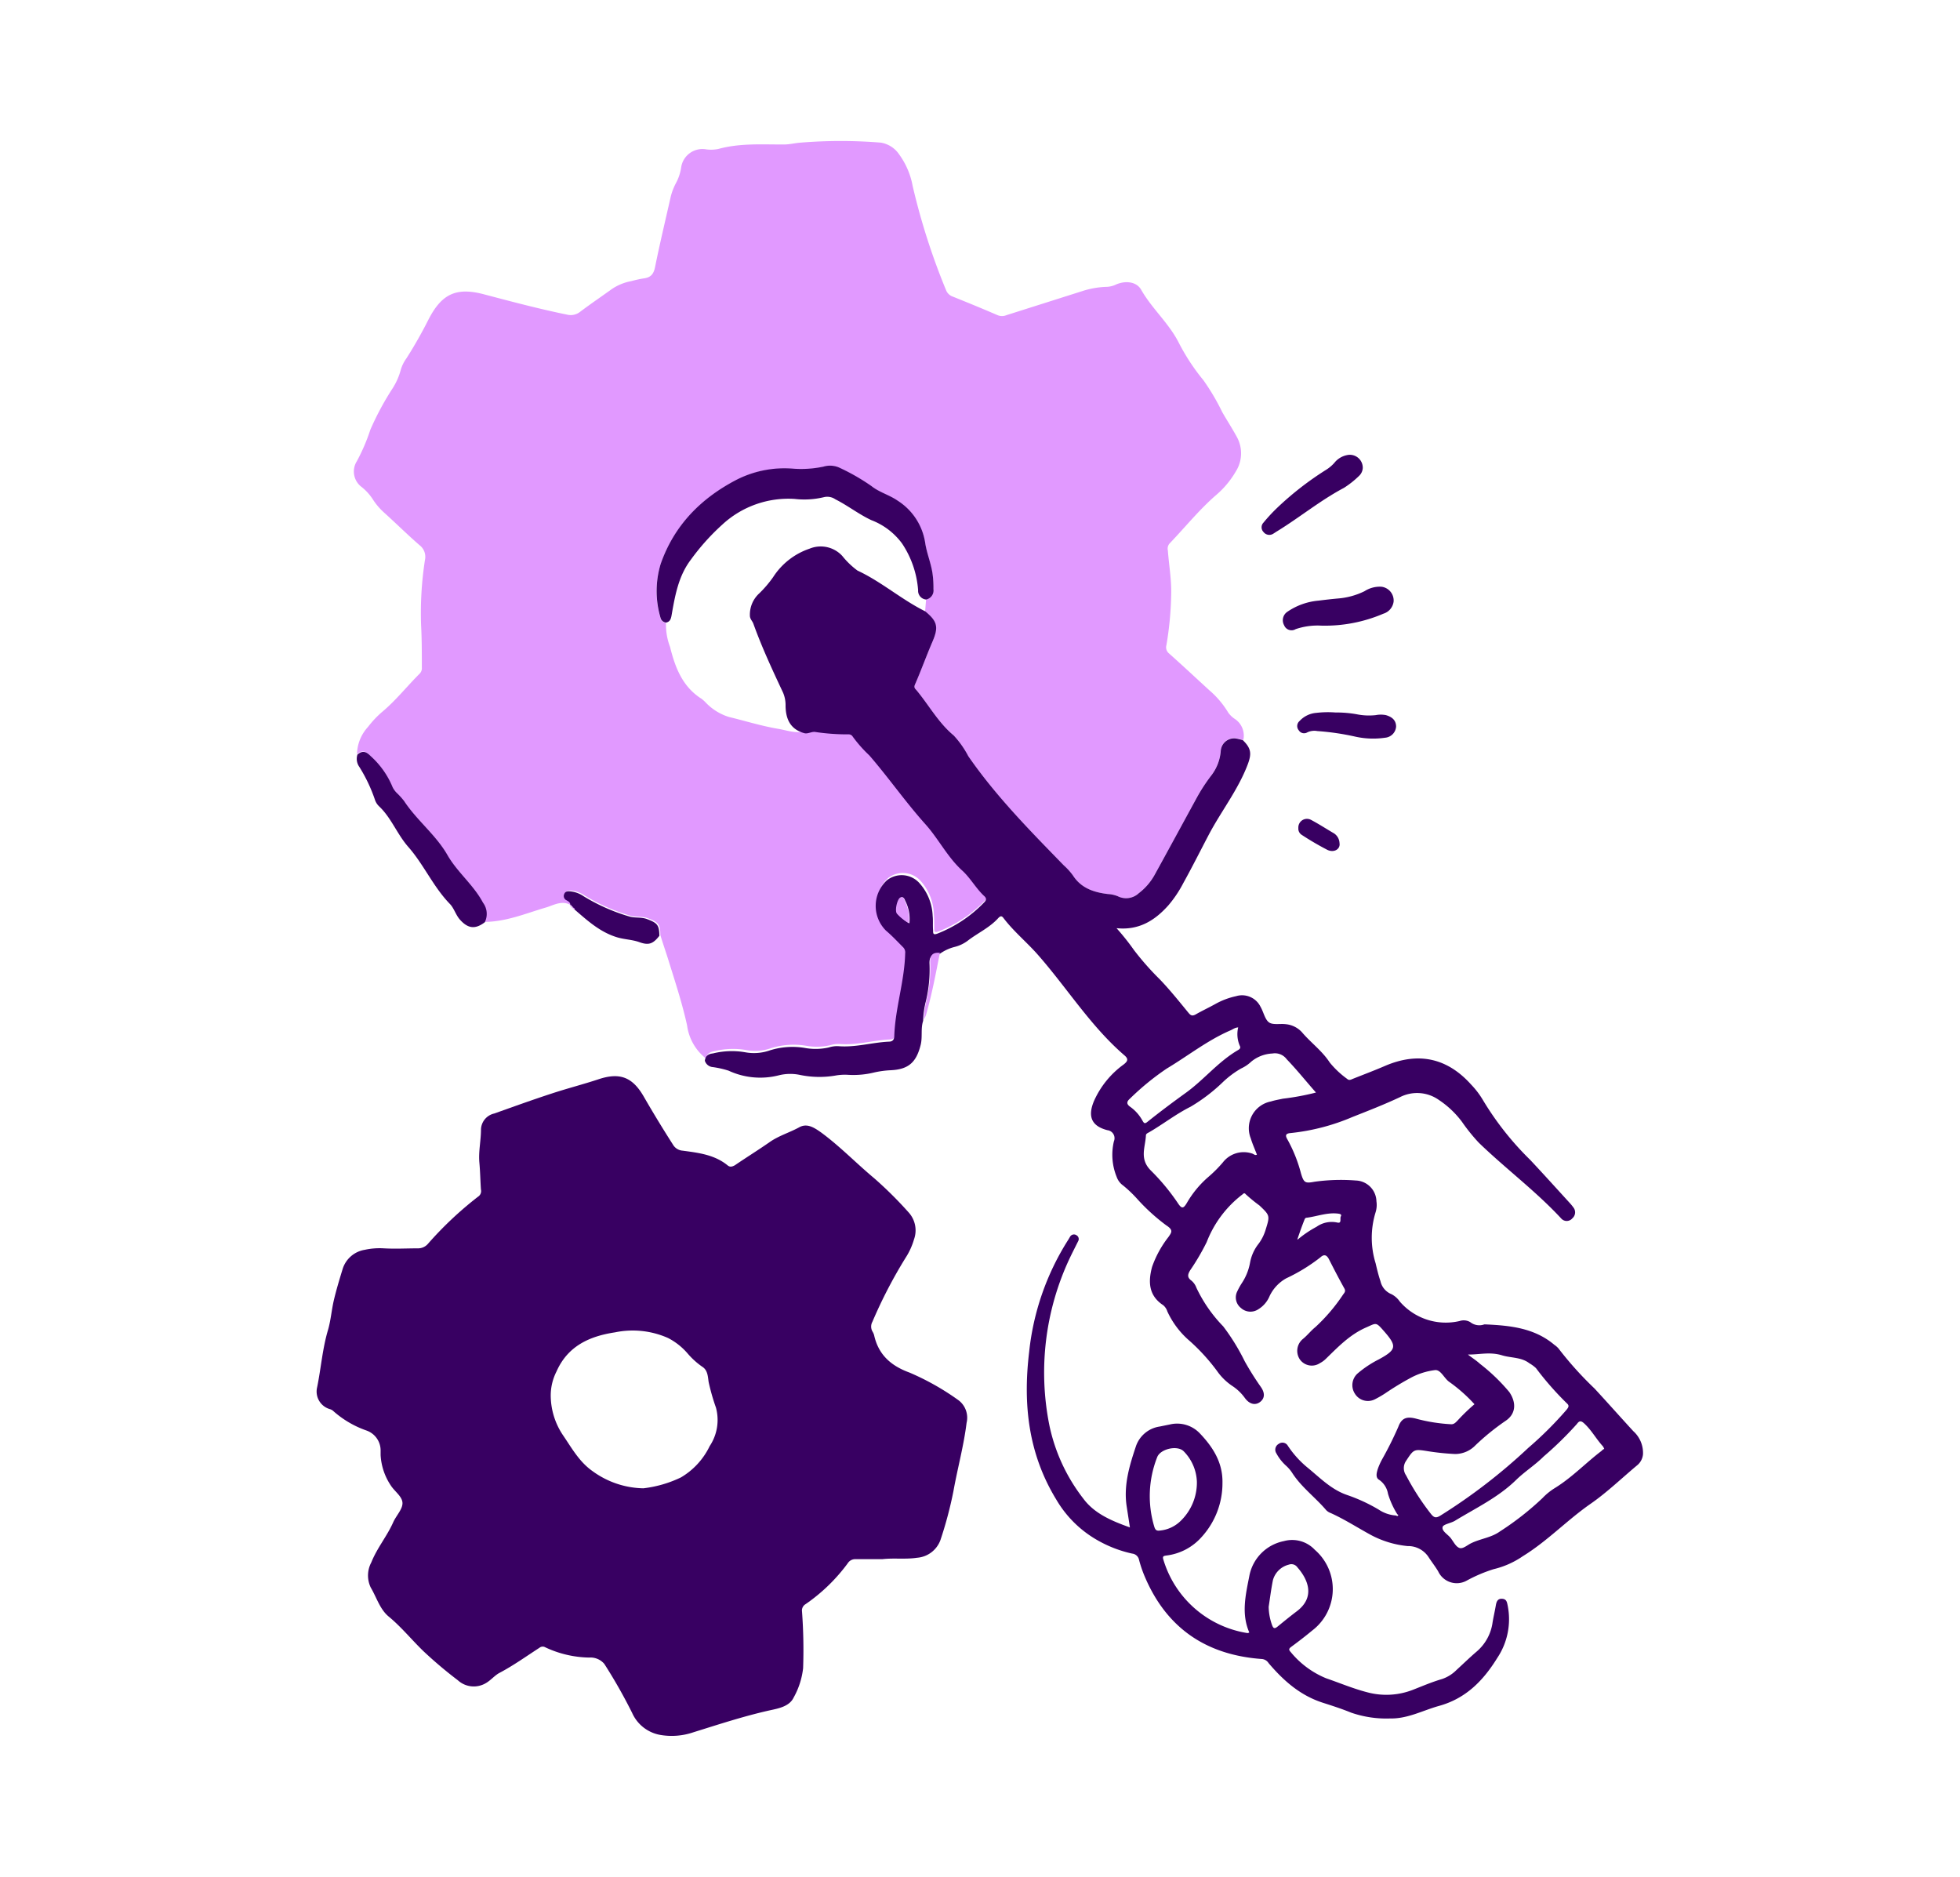 <svg xmlns="http://www.w3.org/2000/svg" viewBox="0 0 268.09 256.68"><defs><style>.cls-1{fill:#e199ff;}.cls-2{fill:#380062;}</style></defs><g id="Layer_3" data-name="Layer 3"><path class="cls-1" d="M78,123.75c-1.15-.6-2.17,0-3.22.34-2.82.82-5.55,2-8.55,2A2.58,2.58,0,0,0,66,123.4c-1.29-2.43-3.5-4.14-4.86-6.51-1.58-2.76-4.18-4.73-5.93-7.39a9.92,9.92,0,0,0-.89-1,3,3,0,0,1-.68-.89,11.62,11.62,0,0,0-3-4.25c-.64-.65-1.13-.79-1.81-.2a5.65,5.65,0,0,1,1.5-3.73,13.3,13.3,0,0,1,2.07-2.17c1.82-1.55,3.3-3.43,5-5.12a1.06,1.06,0,0,0,.3-.85c0-1.9,0-3.82-.1-5.72a47.21,47.21,0,0,1,.53-9,2,2,0,0,0-.74-2c-1.66-1.44-3.23-3-4.84-4.45a8.84,8.84,0,0,1-1.52-1.77,7.08,7.08,0,0,0-1.55-1.73,2.64,2.64,0,0,1-.67-3.54,25.78,25.78,0,0,0,1.84-4.29,39,39,0,0,1,3.06-5.69,9,9,0,0,0,1.12-2.56A5.14,5.14,0,0,1,55.6,49a60.14,60.14,0,0,0,3-5.28c1.79-3.48,3.75-4.48,7.58-3.47s7.55,2,11.37,2.78a2.07,2.07,0,0,0,1.82-.4c1.42-1.07,2.9-2.07,4.34-3.11a7.11,7.11,0,0,1,2.68-1.08,15.48,15.48,0,0,1,1.64-.36c1-.12,1.39-.61,1.58-1.6.65-3.22,1.42-6.41,2.14-9.61A8.18,8.18,0,0,1,92.48,25a6.39,6.39,0,0,0,.69-2.11,2.94,2.94,0,0,1,3.43-2.46,4.92,4.92,0,0,0,1.67-.06c3-.82,6-.59,9-.61.75,0,1.48-.2,2.22-.25a67.58,67.58,0,0,1,11,0A3.75,3.75,0,0,1,123,21.14a10.53,10.53,0,0,1,1.83,4.28,91.75,91.75,0,0,0,4.57,14.26,1.51,1.51,0,0,0,.88.87c2.06.83,4.12,1.67,6.15,2.55a1.59,1.59,0,0,0,1.25,0l10.37-3.29a11.89,11.89,0,0,1,3.4-.58,3.32,3.32,0,0,0,1.25-.34c1.32-.54,2.77-.35,3.39.74,1.46,2.57,3.74,4.52,5.1,7.16A28.7,28.7,0,0,0,164.6,52a30.34,30.34,0,0,1,2.57,4.35c.65,1.14,1.37,2.24,2,3.4a4.63,4.63,0,0,1-.14,4.74,12.47,12.47,0,0,1-2.69,3.22c-2.31,2-4.25,4.42-6.37,6.63a1.07,1.07,0,0,0-.23.94c.14,1.9.47,3.78.46,5.7a45.28,45.28,0,0,1-.66,7.27,1.08,1.08,0,0,0,.38,1.14c1.84,1.64,3.65,3.33,5.47,5a12.5,12.5,0,0,1,2.6,3.06,3.35,3.35,0,0,0,.94.9,2.74,2.74,0,0,1,1.13,2.87,6.93,6.93,0,0,0-1-.24,1.83,1.83,0,0,0-2.09,1.68,6.29,6.29,0,0,1-1.32,3.43,23.65,23.65,0,0,0-2,3.08c-1.88,3.5-3.79,7-5.71,10.45a8.06,8.06,0,0,1-2.18,2.54,2.54,2.54,0,0,1-2.88.42,4.2,4.2,0,0,0-1.36-.3c-1.91-.23-3.65-.8-4.77-2.54a8.7,8.7,0,0,0-1.26-1.39c-4.61-4.74-9.27-9.45-13.05-14.92a13,13,0,0,0-2-2.84c-2.1-1.75-3.39-4.15-5.11-6.21-.17-.21-.35-.36-.2-.73.83-2,1.59-3.94,2.41-5.9s.65-2.78-1-4.14l.13-1.62a1.27,1.27,0,0,0,1-1.37,14.1,14.1,0,0,0-.13-2.15c-.22-1.42-.8-2.77-1-4.17a8.31,8.31,0,0,0-3.75-5.77c-1.14-.81-2.51-1.15-3.59-2a28.46,28.46,0,0,0-4.28-2.47,3.12,3.12,0,0,0-2.29-.2,14.68,14.68,0,0,1-4.28.27,14.43,14.43,0,0,0-7.6,1.52c-4.89,2.58-8.56,6.25-10.4,11.54a12.83,12.83,0,0,0,0,7.39.85.85,0,0,0,.75.61,8.38,8.38,0,0,0,.55,3.29c.69,2.79,1.69,5.44,4.3,7.09a4.28,4.28,0,0,1,.55.49,7.44,7.44,0,0,0,3.2,2c2.24.54,4.46,1.24,6.72,1.62,1.22.2,2.47.71,3.76.3.51.13,1-.23,1.46-.17a29.49,29.49,0,0,0,4.6.33.63.63,0,0,1,.55.3,18.07,18.07,0,0,0,2.28,2.58c2.65,3,5,6.38,7.64,9.38,1.78,2,2.94,4.46,5,6.31,1.09,1,1.85,2.42,3,3.48.42.4.42.64,0,1a18,18,0,0,1-6.35,4.21c-.56.2-.56,0-.57-.44,0-.65,0-1.31-.06-2a7.09,7.09,0,0,0-1.78-4.44,3.26,3.26,0,0,0-4.49-.41,4.77,4.77,0,0,0-.11,6.88c.84.71,1.58,1.51,2.35,2.28a1,1,0,0,1,.27.83c-.09,3.83-1.37,7.5-1.49,11.33,0,.44-.2.71-.75.74-2.3.11-4.55.81-6.89.62a3.64,3.64,0,0,0-1.3.17,8.22,8.22,0,0,1-3.35.06,10.33,10.33,0,0,0-4.72.34,6.58,6.58,0,0,1-3.34.27,10.75,10.75,0,0,0-4.45.15c-.65.12-1,.39-1.11,1a6.91,6.91,0,0,1-2.59-4.53c-.69-3.15-1.71-6.2-2.66-9.27-.32-1-.69-2.07-1-3.1,0-1.48-.27-1.75-1.71-2.29-.81-.3-1.7-.11-2.47-.37a25.87,25.87,0,0,1-6.22-2.77,3.85,3.85,0,0,0-1.82-.65c-.33,0-.66,0-.79.36a.64.64,0,0,0,.32.87C77.77,123.28,78.05,123.4,78,123.75Z"/><path class="cls-2" d="M120.7,213.25c-1.22,0-2.44,0-3.66,0a1.21,1.21,0,0,0-1.09.57,24.12,24.12,0,0,1-5.77,5.59,1,1,0,0,0-.48,1,71.63,71.63,0,0,1,.15,7.76,10.66,10.66,0,0,1-1.29,4c-.58,1.23-2.08,1.5-3.28,1.76-3.54.79-7,1.93-10.44,3a9.17,9.17,0,0,1-4.53.36,5.2,5.2,0,0,1-3.84-3,71.49,71.49,0,0,0-3.81-6.71,2.48,2.48,0,0,0-2.09-.87,14.64,14.64,0,0,1-6-1.41.7.7,0,0,0-.78.07c-1.81,1.17-3.56,2.43-5.48,3.44-.66.35-1.16,1-1.86,1.4a3.23,3.23,0,0,1-3.83-.4,58,58,0,0,1-4.73-4c-1.6-1.55-3-3.29-4.75-4.73-1.19-1-1.64-2.62-2.43-3.95a3.8,3.8,0,0,1,.08-3.44c.8-2,2.16-3.59,3-5.5.41-.91,1.31-1.8,1.26-2.66S54,204,53.48,203.21a8.28,8.28,0,0,1-1.42-4.2c0-.18,0-.37,0-.56a2.89,2.89,0,0,0-1.95-2.8,13.49,13.49,0,0,1-4.58-2.71,1.23,1.23,0,0,0-.41-.21,2.5,2.5,0,0,1-1.74-3c.53-2.6.72-5.24,1.48-7.81.39-1.32.49-2.75.81-4.11s.78-2.89,1.22-4.32a3.8,3.8,0,0,1,3-2.55,9.53,9.53,0,0,1,2.61-.2c1.56.09,3.13,0,4.69,0a1.77,1.77,0,0,0,1.31-.58,49.06,49.06,0,0,1,6.88-6.48.91.91,0,0,0,.4-1c-.08-1.22-.1-2.44-.21-3.66-.14-1.53.22-3,.22-4.57a2.31,2.31,0,0,1,1.81-2.15c2.64-.94,5.27-1.89,7.94-2.76,2.07-.68,4.18-1.22,6.25-1.9,2.94-1,4.7-.36,6.25,2.32q1.92,3.33,4,6.58a1.67,1.67,0,0,0,1.33.84c2.17.29,4.36.55,6.14,2,.35.29.64.19,1,0,1.58-1.08,3.2-2.08,4.76-3.17,1.24-.87,2.69-1.29,4-2,1.07-.62,2-.05,3,.65,2.6,1.9,4.83,4.23,7.29,6.28a53.56,53.56,0,0,1,4.78,4.75,3.65,3.65,0,0,1,.68,3.62,9.52,9.52,0,0,1-1.17,2.55,64.86,64.86,0,0,0-4.52,8.72,1.35,1.35,0,0,0,0,1.32,2,2,0,0,1,.23.51c.59,2.68,2.31,4.2,4.84,5.12a35,35,0,0,1,6.74,3.81,3,3,0,0,1,1.07,3.07c-.39,3.16-1.24,6.22-1.8,9.35a54.08,54.08,0,0,1-1.78,6.69,3.7,3.7,0,0,1-3.2,2.41C123.82,213.3,122.26,213.07,120.7,213.25ZM88,203.56a16.21,16.21,0,0,0,5.14-1.49,10,10,0,0,0,3.93-4.28,6.45,6.45,0,0,0,.86-5.26,28.65,28.65,0,0,1-1-3.5c-.11-.68-.1-1.6-.85-2.08a10.56,10.56,0,0,1-2-1.8A8.89,8.89,0,0,0,91.37,183a11.92,11.92,0,0,0-7.25-.77c-3.44.52-6.45,1.84-8,5.35a7.26,7.26,0,0,0-.79,3.14A9.78,9.78,0,0,0,77,196.29c1.21,1.77,2.22,3.64,4.06,4.93A12.14,12.14,0,0,0,88,203.56Z"/><path class="cls-2" d="M126.55,83.61c1.67,1.36,1.85,2.16,1,4.14s-1.58,4-2.41,5.9c-.15.37,0,.52.2.73,1.72,2.06,3,4.46,5.11,6.21a13,13,0,0,1,2,2.84c3.78,5.47,8.44,10.18,13.05,14.92a8.7,8.7,0,0,1,1.26,1.39c1.12,1.74,2.86,2.31,4.77,2.54a4.2,4.2,0,0,1,1.36.3,2.54,2.54,0,0,0,2.88-.42,8.06,8.06,0,0,0,2.18-2.54c1.92-3.48,3.83-7,5.71-10.45a23.65,23.65,0,0,1,2-3.08,6.29,6.29,0,0,0,1.32-3.43A1.83,1.83,0,0,1,169,101a6.93,6.93,0,0,1,1,.24c1.19,1.16,1.21,1.9.62,3.43-1.33,3.44-3.62,6.33-5.31,9.55-1.15,2.19-2.25,4.39-3.45,6.55a16.21,16.21,0,0,1-2,3c-1.87,2.12-4.07,3.5-7.14,3.18a32.42,32.42,0,0,1,2.39,3,38.36,38.36,0,0,0,3.53,4c1.38,1.44,2.63,3,3.9,4.55.31.38.52.51,1,.25.87-.5,1.78-.92,2.66-1.41a10.19,10.19,0,0,1,2.87-1.09,2.81,2.81,0,0,1,3.34,1.44c.41.7.59,1.68,1.12,2.11s1.53.18,2.32.28a3.43,3.43,0,0,1,2.23,1.1c1.21,1.43,2.76,2.54,3.8,4.14a12.39,12.39,0,0,0,2.38,2.24c.27.25.51.11.77,0,1.48-.59,3-1.16,4.43-1.78,4.54-1.94,8.5-1.09,11.78,2.58a11.42,11.42,0,0,1,1.59,2.09,40.89,40.89,0,0,0,6.49,8.21c1.8,1.92,3.56,3.87,5.33,5.81a6.65,6.65,0,0,1,.54.65,1.08,1.08,0,0,1-.13,1.52,1,1,0,0,1-1.53,0c-3.48-3.75-7.59-6.8-11.26-10.35a25,25,0,0,1-2.29-2.84,12.69,12.69,0,0,0-3.16-3,5.15,5.15,0,0,0-5.33-.39c-2.13,1-4.31,1.85-6.49,2.71a29.11,29.11,0,0,1-8.45,2.2c-.74.06-.78.34-.43.92a19.9,19.9,0,0,1,1.83,4.6c.39,1.3.57,1.38,1.86,1.14a25.79,25.79,0,0,1,5.62-.17,2.92,2.92,0,0,1,2.84,2.85,3.35,3.35,0,0,1-.11,1.48,11.83,11.83,0,0,0,0,7c.19.82.39,1.64.66,2.44a2.5,2.5,0,0,0,1.51,1.78,3.14,3.14,0,0,1,1.13,1,8.31,8.31,0,0,0,8.19,2.67,1.76,1.76,0,0,1,1.45.15,2,2,0,0,0,1.93.31h.09c3.39.15,6.74.47,9.49,2.8a2.94,2.94,0,0,1,.56.49,47.66,47.66,0,0,0,4.94,5.49c1.78,1.93,3.52,3.89,5.29,5.82a4,4,0,0,1,1.33,3.17,2.2,2.2,0,0,1-.82,1.52c-2.11,1.76-4.1,3.69-6.35,5.25-3.21,2.23-5.92,5.11-9.26,7.16a11.84,11.84,0,0,1-4,1.78,20.36,20.36,0,0,0-3.69,1.57,2.8,2.8,0,0,1-3.9-1.28c-.42-.7-.93-1.34-1.35-2a3.34,3.34,0,0,0-2.83-1.45,13.35,13.35,0,0,1-5-1.51c-1.84-1-3.6-2.14-5.5-3a1.7,1.7,0,0,1-.63-.4c-1.47-1.73-3.34-3.1-4.59-5a5.07,5.07,0,0,0-.89-1.07,6.22,6.22,0,0,1-1.33-1.69.91.91,0,0,1,.32-1.31.85.85,0,0,1,1.24.26,13.48,13.48,0,0,0,2.71,3c1.68,1.37,3.23,3,5.41,3.74a23,23,0,0,1,4.32,2,4.79,4.79,0,0,0,2.37.8c.09.06.19.12.27,0s-.07-.12-.11-.18a11.42,11.42,0,0,1-1.27-2.8,2.89,2.89,0,0,0-1.21-1.9c-.54-.31-.33-1-.19-1.47a8.7,8.7,0,0,1,.61-1.36,48.28,48.28,0,0,0,2.21-4.44c.47-1.27,1.25-1.43,2.55-1.06a23.13,23.13,0,0,0,4.7.73c.39,0,.61-.27.85-.51a25.68,25.68,0,0,1,2.31-2.23,21.35,21.35,0,0,0-3.5-3.09c-.67-.51-1.12-1.63-1.87-1.58a9.41,9.41,0,0,0-3.37,1.07,39.43,39.43,0,0,0-3.44,2.09,14,14,0,0,1-1.45.84,2.09,2.09,0,0,1-2.72-.76,2.14,2.14,0,0,1,.39-2.8,14.62,14.62,0,0,1,2.89-1.91c2.43-1.33,2.5-1.8.66-3.89-1.11-1.27-1-1.08-2.5-.43-2.22,1-3.8,2.68-5.47,4.3a3.38,3.38,0,0,1-.76.54,2,2,0,0,1-2.76-.53,2.1,2.1,0,0,1,.45-2.79c.61-.5,1.09-1.13,1.69-1.61a24.36,24.36,0,0,0,3.81-4.48c.21-.26.35-.46.15-.81-.73-1.31-1.42-2.64-2.11-4-.29-.55-.64-.73-1.15-.26a24,24,0,0,1-4.69,2.88,5.47,5.47,0,0,0-2.27,2.42,3.81,3.81,0,0,1-1.56,1.82,1.93,1.93,0,0,1-2.36-.18,1.84,1.84,0,0,1-.5-2.29,9.32,9.32,0,0,1,.59-1.07,7.49,7.49,0,0,0,1.15-2.83,5.85,5.85,0,0,1,1.19-2.62,6.24,6.24,0,0,0,.92-1.82c.62-2,.65-2-.83-3.4a21.06,21.06,0,0,1-1.88-1.54c-.22-.27-.35,0-.52.1a15,15,0,0,0-4.81,6.46,31.85,31.85,0,0,1-2.27,3.87c-.3.51-.44.92.14,1.36a2.25,2.25,0,0,1,.72,1,19.52,19.52,0,0,0,3.67,5.29,28.85,28.85,0,0,1,2.94,4.77,39.28,39.28,0,0,0,2.19,3.49c.6.84.57,1.57-.07,2.07s-1.44.35-2.08-.51a6.55,6.55,0,0,0-1.66-1.62,7.88,7.88,0,0,1-2.15-2.08,26.81,26.81,0,0,0-4-4.34,11.8,11.8,0,0,1-2.81-3.82,1.82,1.82,0,0,0-.56-.85c-2-1.31-2.08-3.19-1.53-5.24a14.31,14.31,0,0,1,2.24-4.09c.44-.64.7-.95-.29-1.59a26.91,26.91,0,0,1-4-3.64,17.09,17.09,0,0,0-1.9-1.81,2.42,2.42,0,0,1-.89-1.18,8,8,0,0,1-.38-4.87,1.1,1.1,0,0,0-.89-1.52c-2.21-.57-2.71-1.91-1.83-4a12.36,12.36,0,0,1,4.07-5c.5-.4.7-.71.11-1.22-4.65-4-7.88-9.26-11.9-13.82-1.51-1.71-3.3-3.17-4.68-5-.27-.36-.47-.19-.67,0-1.19,1.34-2.85,2.07-4.24,3.15a4.92,4.92,0,0,1-1.78.83,6,6,0,0,0-2.09,1c-1-.11-1.38.35-1.32,1.35a18.54,18.54,0,0,1-.5,5.08,11.46,11.46,0,0,0-.37,2.67c-.36,1.08-.06,2.22-.35,3.33-.6,2.37-1.67,3.32-4.11,3.43a12.88,12.88,0,0,0-2.22.3,11.86,11.86,0,0,1-3.52.33,7.33,7.33,0,0,0-1.87.11,13.07,13.07,0,0,1-4.83-.11,6.47,6.47,0,0,0-2.87.07,10.27,10.27,0,0,1-6.84-.64,12.7,12.7,0,0,0-2.16-.49,1.24,1.24,0,0,1-1.09-.87c.08-.66.46-.93,1.11-1a10.75,10.75,0,0,1,4.45-.15,6.58,6.58,0,0,0,3.34-.27,10.33,10.33,0,0,1,4.72-.34,8.22,8.22,0,0,0,3.35-.06,3.64,3.64,0,0,1,1.3-.17c2.34.19,4.59-.51,6.89-.62.55,0,.73-.3.75-.74.12-3.83,1.4-7.5,1.49-11.33a1,1,0,0,0-.27-.83c-.77-.77-1.51-1.57-2.35-2.28a4.77,4.77,0,0,1,.11-6.88,3.26,3.26,0,0,1,4.49.41,7.09,7.09,0,0,1,1.78,4.44c.07.65,0,1.31.06,2,0,.41,0,.64.57.44a18,18,0,0,0,6.35-4.21c.42-.4.42-.64,0-1-1.11-1.06-1.87-2.48-3-3.48-2-1.85-3.19-4.3-5-6.31-2.69-3-5-6.33-7.64-9.38a18.07,18.07,0,0,1-2.28-2.58.63.63,0,0,0-.55-.3,29.49,29.49,0,0,1-4.6-.33c-.48-.06-1,.3-1.46.17-1.9-.52-2.54-1.9-2.57-3.72a4.37,4.37,0,0,0-.34-1.82c-1.46-3.11-2.91-6.22-4.07-9.45-.14-.38-.48-.62-.47-1.14a3.93,3.93,0,0,1,1.29-3,15.82,15.82,0,0,0,1.88-2.2,9.58,9.58,0,0,1,5-3.91,4,4,0,0,1,4.47,1,11,11,0,0,0,2.08,2C120.56,79.56,123.3,82,126.55,83.61Zm74.2,101.65.14-.11,0,0-.08.14c.54.42,1.13.79,1.63,1.25a25.69,25.69,0,0,1,4,3.85c1,1.46.91,3-.5,3.94a32.66,32.66,0,0,0-4.13,3.35,3.87,3.87,0,0,1-2.78,1.19,34.07,34.07,0,0,1-3.63-.37c-2-.32-2-.33-3.07,1.3a1.75,1.75,0,0,0,0,2,34.06,34.06,0,0,0,3.33,5.18c.45.58.71.72,1.38.3a77.7,77.7,0,0,0,12-9.25,49.66,49.66,0,0,0,5.24-5.22c.25-.32.4-.54.06-.85a41.7,41.7,0,0,1-4.25-4.84,4.75,4.75,0,0,0-.9-.66c-1.1-.85-2.48-.71-3.71-1.08C203.78,184.85,202.27,185.3,200.75,185.26ZM180,149.43c-1.38-1.56-2.62-3.12-4-4.55a2,2,0,0,0-1.95-.79,4.9,4.9,0,0,0-2.9,1.11,5.16,5.16,0,0,1-1.39.94,12.89,12.89,0,0,0-2.46,1.83,23.66,23.66,0,0,1-4.45,3.4c-2,1-3.74,2.37-5.65,3.48-.19.11-.45.2-.46.43-.07,1.62-.92,3.19.64,4.78a29.43,29.43,0,0,1,3.7,4.45c.55.85.78.83,1.27,0a13.88,13.88,0,0,1,2.91-3.52,17.63,17.63,0,0,0,2-2,3.61,3.61,0,0,1,4-1.22c.22.06.42.31.66.15-.28-.74-.61-1.46-.83-2.2a3.73,3.73,0,0,1,2.75-5.07c.53-.17,1.09-.26,1.64-.38A34.44,34.44,0,0,0,180,149.43Zm39.43,48.75a1.88,1.88,0,0,0-.18-.36c-.92-1-1.55-2.2-2.55-3.12-.42-.39-.67-.42-1,.05a47.79,47.79,0,0,1-4.55,4.45c-1.18,1.18-2.59,2.06-3.77,3.21-2.45,2.4-5.52,3.85-8.39,5.6-.56.33-1.59.47-1.67.85-.13.58.74,1,1.15,1.56s.68,1.13,1.16,1.3,1.09-.42,1.64-.67c1.27-.61,2.73-.75,3.89-1.59a39.36,39.36,0,0,0,5.82-4.56,8.52,8.52,0,0,1,1.75-1.41c2.32-1.44,4.2-3.43,6.36-5.07C219.15,198.32,219.29,198.25,219.39,198.18Zm-50-57.66c-.49,0-.77.25-1.11.4-3.14,1.35-5.82,3.49-8.73,5.23a35.58,35.58,0,0,0-5,4.08c-.4.35-.63.71,0,1.15a5.6,5.6,0,0,1,1.67,1.88c.18.3.27.51.66.2,1.72-1.38,3.49-2.7,5.29-4,2.44-1.76,4.36-4.18,7-5.76.22-.13.56-.28.38-.64A4,4,0,0,1,169.36,140.52Zm8.09,29a14.8,14.8,0,0,1,2.56-1.73,3.58,3.58,0,0,1,2.83-.58c.66.17.33-.55.49-.84s-.14-.35-.38-.38c-1.47-.18-2.84.37-4.26.56-.22,0-.29.14-.36.34C178.07,167.72,177.78,168.54,177.45,169.52Zm-53.13-43.26a5.4,5.4,0,0,0-.57-3.05c-.09-.24-.22-.57-.58-.46s-.85,1.92-.45,2.25A6.47,6.47,0,0,0,124.32,126.26Z"/><path class="cls-2" d="M154.55,208.91l-.44-2.86c-.45-2.89.38-5.6,1.27-8.26a4.05,4.05,0,0,1,3.25-2.68l1.38-.28a4.28,4.28,0,0,1,4.07,1.18c1.8,1.88,3.18,4,3.13,6.78a10.92,10.92,0,0,1-2.85,7.43,7.66,7.66,0,0,1-4.79,2.53c-.39.06-.61.07-.43.61a14.33,14.33,0,0,0,11.48,10s.11,0,.26-.08c-1.12-2.56-.5-5.15,0-7.71a6,6,0,0,1,4.74-4.79,4.24,4.24,0,0,1,4.22,1.19A7.11,7.11,0,0,1,179.5,223c-.94.78-1.9,1.52-2.88,2.24-.34.25-.37.4-.08.71a12.27,12.27,0,0,0,4.84,3.59c1.89.65,3.75,1.44,5.68,1.93a10,10,0,0,0,6.17-.34c1.31-.51,2.6-1.07,4-1.48a5.1,5.1,0,0,0,2-1.25c.92-.84,1.82-1.72,2.77-2.53a6.37,6.37,0,0,0,2.16-4c.13-.77.31-1.53.44-2.3.09-.51.25-.94.86-.9s.66.45.76.92a9.53,9.53,0,0,1-1.42,7.17c-1.9,3.07-4.27,5.55-8,6.57-2.21.62-4.26,1.76-6.66,1.71a14.68,14.68,0,0,1-5.34-.8c-1.27-.52-2.58-.94-3.89-1.36-3.08-1-5.34-3-7.39-5.41a1.21,1.21,0,0,0-.89-.56c-7.49-.53-12.9-4.09-15.93-11a16.92,16.92,0,0,1-.9-2.56,1.07,1.07,0,0,0-.94-.86,16.84,16.84,0,0,1-5.19-2.09,15.23,15.23,0,0,1-5.18-5.28c-3.85-6.3-4.58-13.06-3.72-20.23a35.41,35.41,0,0,1,5.3-15.25c.1-.15.19-.32.29-.48a.61.61,0,0,1,.9-.2.59.59,0,0,1,.2.82c-.4.81-.82,1.62-1.2,2.43a36.69,36.69,0,0,0-2.75,22.61,24.47,24.47,0,0,0,4.66,10.14C149.67,207,152,208,154.55,208.91Zm9.16-6.27a6.25,6.25,0,0,0-1.84-4.18c-.9-.82-3.2-.27-3.6.87a14.5,14.5,0,0,0-.39,9.47c.14.45.3.6.76.54a4.66,4.66,0,0,0,2.84-1.31A7.29,7.29,0,0,0,163.71,202.64Zm9.82,17.13a7.72,7.72,0,0,0,.45,2.46c.17.49.35.59.77.24.87-.71,1.74-1.42,2.64-2.1,2.52-1.91,1.56-4.31.07-6a1,1,0,0,0-1.17-.37,3,3,0,0,0-2.18,2.13C173.85,217.43,173.69,218.74,173.53,219.77Z"/><path class="cls-2" d="M48.89,103.21c.68-.59,1.17-.45,1.81.2a11.62,11.62,0,0,1,3,4.25,3,3,0,0,0,.68.89,9.92,9.92,0,0,1,.89,1c1.75,2.66,4.35,4.63,5.93,7.39,1.36,2.37,3.57,4.08,4.86,6.51a2.58,2.58,0,0,1,.25,2.69c-1.32,1-2.31.87-3.41-.37-.56-.64-.79-1.53-1.34-2.11-2.29-2.35-3.59-5.41-5.7-7.81-1.55-1.76-2.34-4-4-5.56a2.18,2.18,0,0,1-.56-.86,21.43,21.43,0,0,0-2.15-4.54A1.89,1.89,0,0,1,48.89,103.21Z"/><path class="cls-2" d="M190.62,82.28a2,2,0,0,1-1.41,1.66,20.27,20.27,0,0,1-8.49,1.63,9.28,9.28,0,0,0-3.5.48,1.09,1.09,0,0,1-1.58-.54,1.39,1.39,0,0,1,.44-1.83,8.89,8.89,0,0,1,4.28-1.53c.86-.11,1.74-.21,2.61-.29a10,10,0,0,0,3.67-1,3.86,3.86,0,0,1,2.32-.61A1.9,1.9,0,0,1,190.62,82.28Z"/><path class="cls-2" d="M186.4,64a1.6,1.6,0,0,1-.53,1.11,12.58,12.58,0,0,1-2.05,1.62c-3.21,1.7-6,4-9.1,5.91-.19.11-.37.24-.55.35a1,1,0,0,1-1.35-.23.92.92,0,0,1,0-1.28,23.18,23.18,0,0,1,1.85-2,42.48,42.48,0,0,1,6.63-5.17,5.2,5.2,0,0,0,1.21-1,2.94,2.94,0,0,1,1.72-1.06A1.77,1.77,0,0,1,186.4,64Z"/><path class="cls-2" d="M78,123.75c0-.35-.27-.47-.5-.61a.64.64,0,0,1-.32-.87c.13-.35.46-.39.79-.36a3.85,3.85,0,0,1,1.82.65,25.87,25.87,0,0,0,6.22,2.77c.77.26,1.66.07,2.47.37,1.44.54,1.68.81,1.71,2.29-.86,1.1-1.44,1.34-2.74.87-1-.36-2.08-.36-3.1-.68-2.32-.72-4-2.27-5.79-3.81,0-.13-.09-.23-.24-.23v0c0-.13,0-.2-.17-.19h0c0-.12,0-.19-.14-.18Z"/><path class="cls-2" d="M182.67,97.45a15.59,15.59,0,0,1,2.89.24,8.46,8.46,0,0,0,2.61.12,3.66,3.66,0,0,1,1.4,0c.77.23,1.37.64,1.39,1.55a1.64,1.64,0,0,1-1.5,1.54,11.26,11.26,0,0,1-4-.13,34.84,34.84,0,0,0-5.28-.78,2.24,2.24,0,0,0-1.37.18.85.85,0,0,1-1.16-.28.9.9,0,0,1,.1-1.27,3.49,3.49,0,0,1,2.31-1.12A13.46,13.46,0,0,1,182.67,97.45Z"/><path class="cls-2" d="M177.59,113.26a1.18,1.18,0,0,1,1.74-1.12c1.08.57,2.1,1.24,3.15,1.85a1.68,1.68,0,0,1,.74,1.33c.14.8-.73,1.36-1.66.92a39.63,39.63,0,0,1-3.55-2.08A1,1,0,0,1,177.59,113.26Z"/><path class="cls-1" d="M126.37,139.43a11.46,11.46,0,0,1,.37-2.67,18.54,18.54,0,0,0,.5-5.08c-.06-1,.3-1.46,1.32-1.35-.57,2.86-1.1,5.72-1.91,8.52A3.88,3.88,0,0,1,126.37,139.43Z"/><path class="cls-1" d="M78,123.77c.13,0,.18.06.14.18l-.2,0Z"/><path class="cls-1" d="M78.19,124c.14,0,.19.06.17.19S78.14,124.12,78.19,124Z"/><path class="cls-1" d="M78.36,124.14c.15,0,.21.1.24.23C78.45,124.36,78.36,124.3,78.36,124.14Z"/><path class="cls-2" d="M126.68,82a1.2,1.2,0,0,1-1.1-1.28,13.23,13.23,0,0,0-2.2-6.39,9.35,9.35,0,0,0-4.2-3.19c-1.73-.81-3.23-2-4.92-2.85a1.94,1.94,0,0,0-1.57-.29,11.45,11.45,0,0,1-4,.24,13.3,13.3,0,0,0-9.87,3.49,30.73,30.73,0,0,0-4.31,4.8c-1.72,2.25-2.18,4.94-2.65,7.62-.09.52-.22.89-.75,1a.85.85,0,0,1-.75-.61,12.83,12.83,0,0,1,0-7.39c1.84-5.29,5.51-9,10.4-11.54a14.43,14.43,0,0,1,7.6-1.52,14.68,14.68,0,0,0,4.28-.27,3.12,3.12,0,0,1,2.29.2,28.46,28.46,0,0,1,4.28,2.47c1.08.86,2.45,1.2,3.59,2a8.31,8.31,0,0,1,3.75,5.77c.21,1.4.79,2.75,1,4.17a14.1,14.1,0,0,1,.13,2.15A1.27,1.27,0,0,1,126.68,82Z"/><path class="cls-1" d="M124.32,126.26a6.47,6.47,0,0,1-1.6-1.26c-.4-.33,0-2.1.45-2.25s.49.22.58.46A5.4,5.4,0,0,1,124.32,126.26Z"/></g></svg>